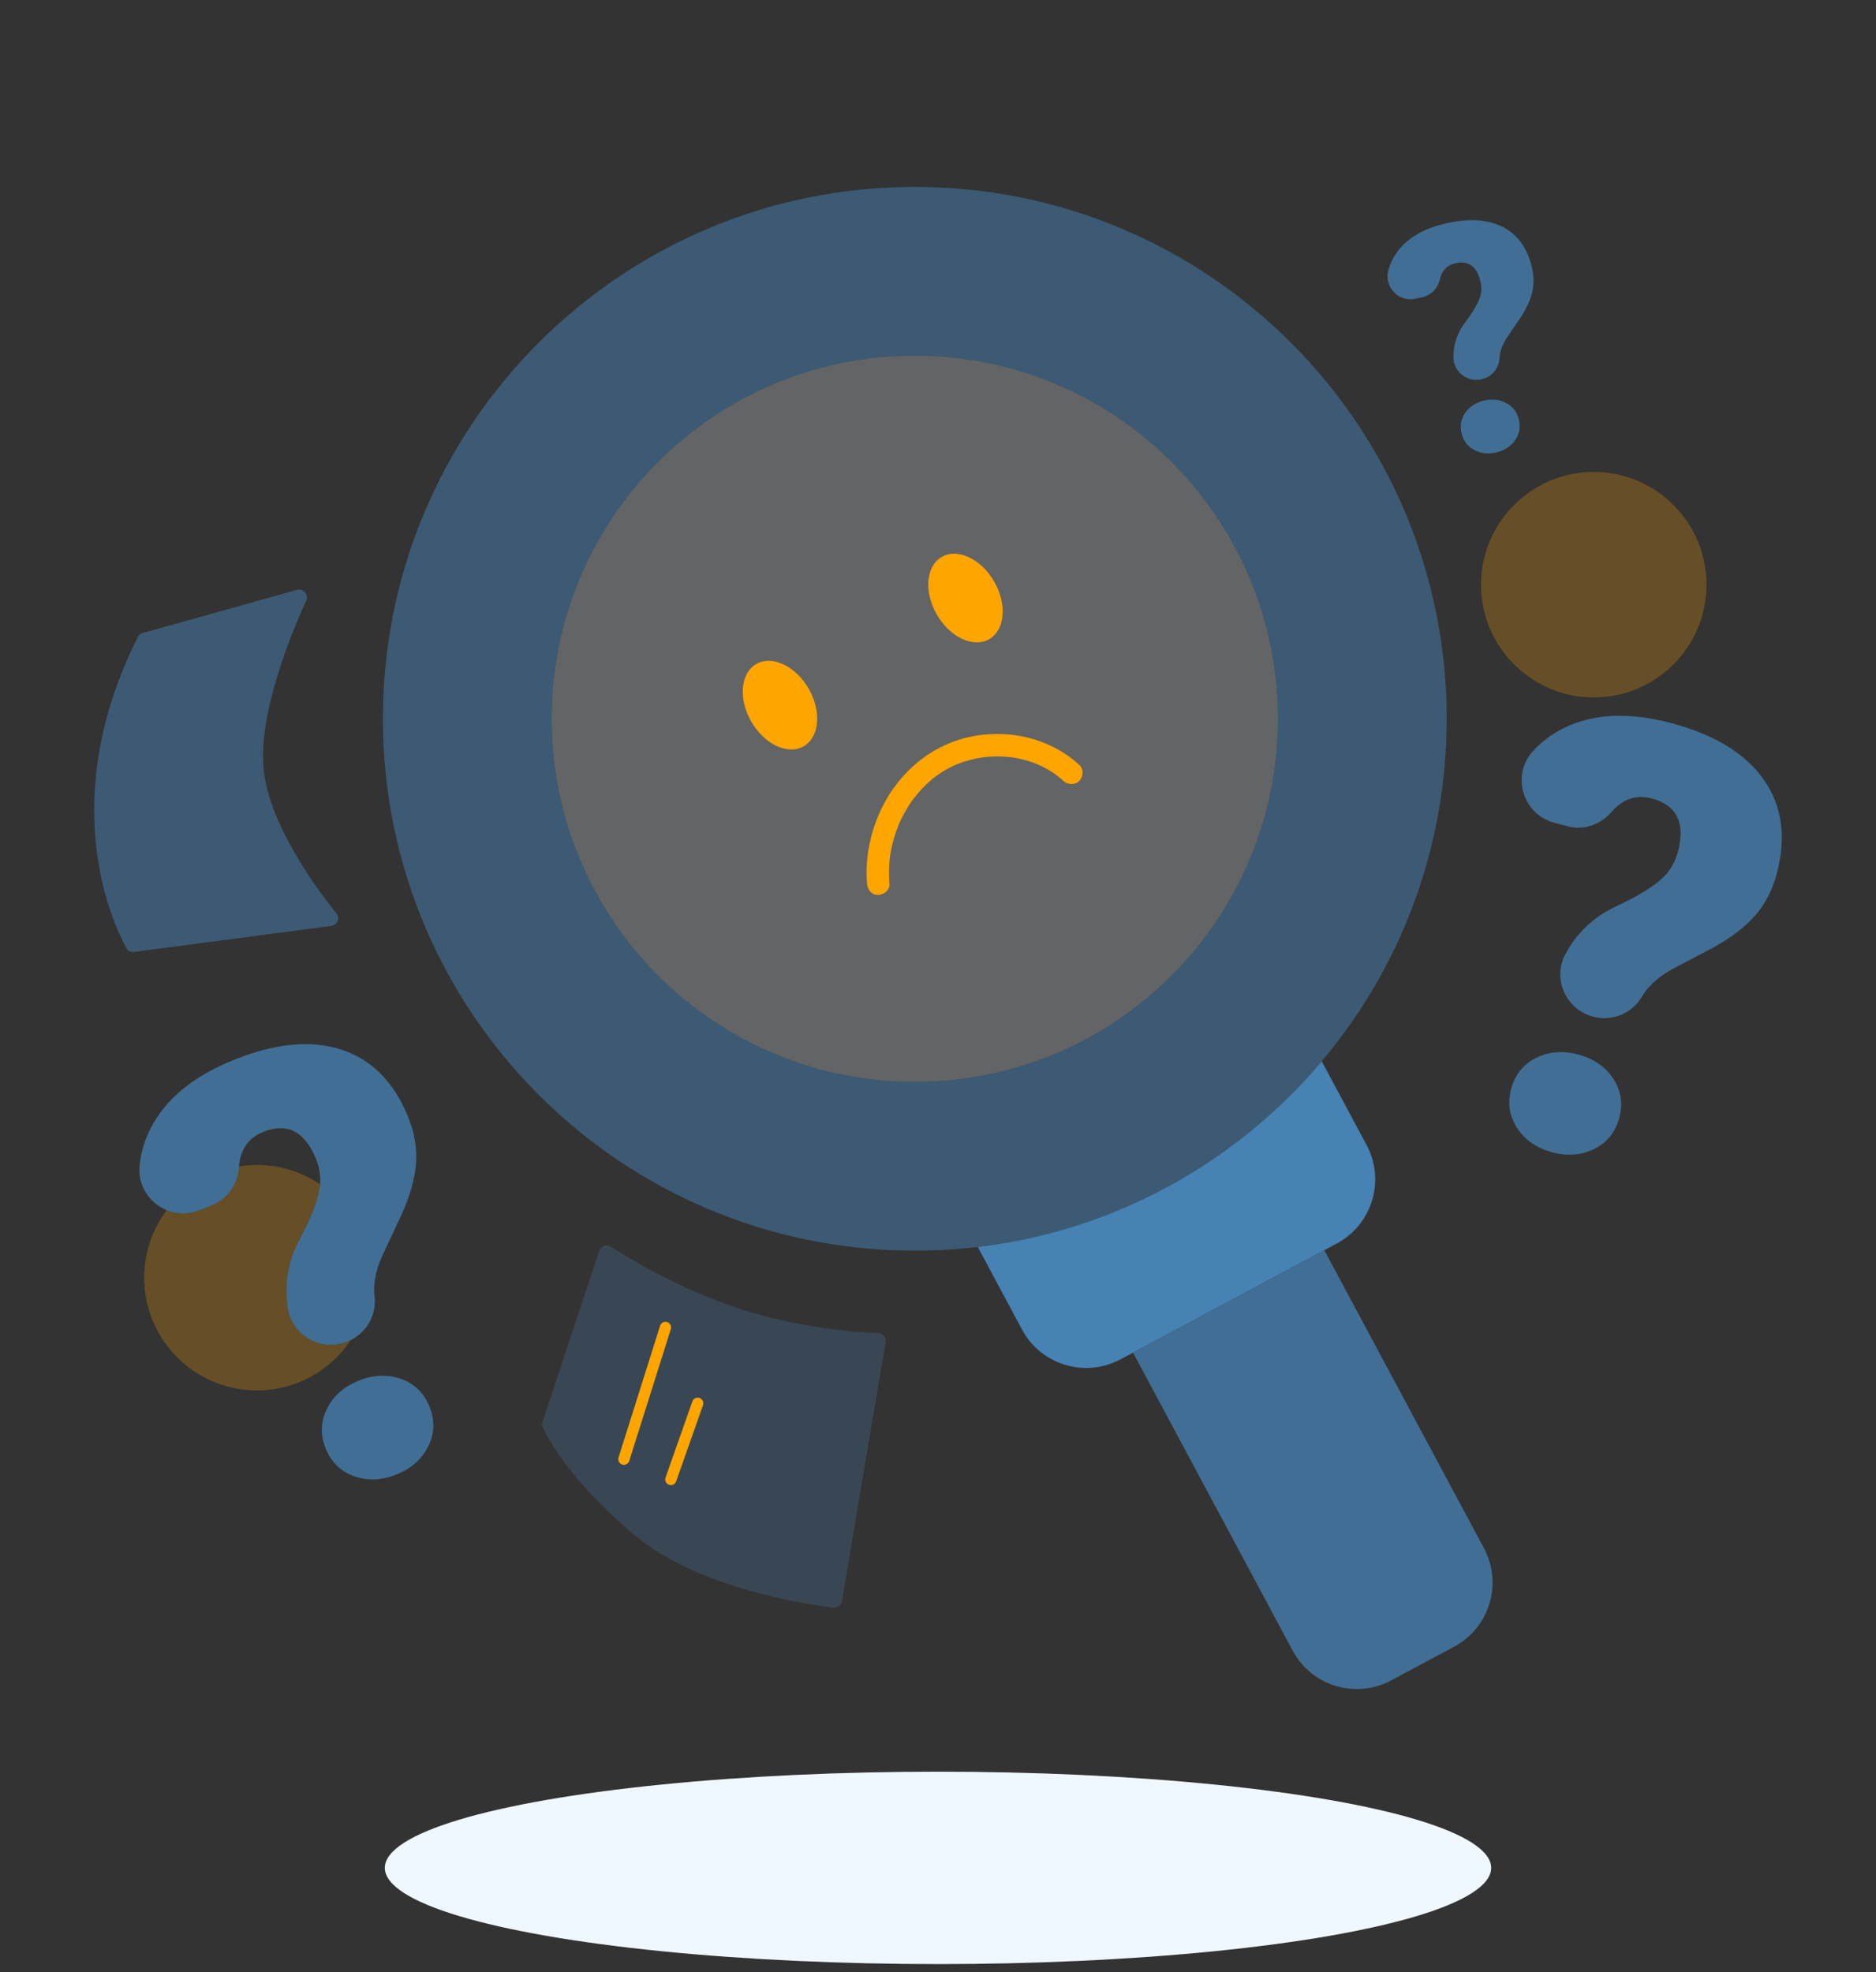 <svg width="117" height="123" viewBox="0 0 117 123" fill="none" xmlns="http://www.w3.org/2000/svg">
<rect x="0" y="0" width="117" height="123" fill="#333333" stroke="none"/>
<mask id="mask0_266_7177" style="mask-type:luminance" maskUnits="userSpaceOnUse" x="0" y="0" width="117" height="117">
<path d="M117 0H0V117H117V0Z" fill="white"/>
</mask>
<g mask="url(#mask0_266_7177)">
<g opacity="0.25">
<path d="M99.398 43.496C103.281 43.496 106.428 40.349 106.428 36.467C106.428 32.584 103.281 29.437 99.398 29.437C95.516 29.437 92.369 32.584 92.369 36.467C92.369 40.349 95.516 43.496 99.398 43.496Z" fill="#FFA500"/>
<path d="M21.877 83.581C20.617 85.472 18.465 86.717 16.024 86.717C12.142 86.717 8.995 83.57 8.995 79.686C8.995 78.108 9.516 76.651 10.396 75.478C11.017 75.733 11.742 75.764 12.448 75.479L13.247 75.156C14.232 74.759 14.854 73.812 14.911 72.751V72.747C15.273 72.69 15.645 72.659 16.023 72.659C17.481 72.659 18.836 73.104 19.959 73.864C19.944 74.088 19.904 74.312 19.845 74.54C19.64 75.314 19.255 76.229 18.69 77.29C18.123 78.35 17.847 79.445 17.86 80.574C17.863 80.897 17.894 81.244 17.953 81.612C18.224 83.33 20.053 84.329 21.666 83.678C21.739 83.649 21.808 83.618 21.877 83.584V83.581Z" fill="#FFA500"/>
</g>
<g opacity="0.25">
<path d="M79.703 44.827C79.703 57.337 69.561 67.478 57.051 67.478C44.542 67.478 34.401 57.337 34.401 44.827C34.401 32.318 44.541 22.177 57.051 22.177C69.562 22.177 79.703 32.316 79.703 44.827Z" fill="#F0F8FF"/>
</g>
<g opacity="0.5">
<path d="M57.051 11.657C38.732 11.657 23.881 26.508 23.881 44.827C23.881 63.147 38.732 78 57.051 78C58.381 78 59.692 77.921 60.98 77.769C69.562 76.758 77.143 72.469 82.432 66.189C87.297 60.419 90.226 52.965 90.226 44.827C90.226 26.508 75.374 11.657 57.051 11.657ZM57.051 67.478C44.542 67.478 34.401 57.337 34.401 44.827C34.401 32.318 44.541 22.177 57.051 22.177C69.562 22.177 79.703 32.316 79.703 44.827C79.703 57.338 69.561 67.478 57.051 67.478Z" fill="#4682B4"/>
</g>
<g opacity="0.75">
<path d="M90.693 102.7L86.762 104.805C84.553 105.989 81.802 105.157 80.619 102.947L70.663 84.362L82.593 77.972L92.549 96.556C93.732 98.767 92.9 101.517 90.692 102.7H90.693Z" fill="#4682B4"/>
</g>
<path d="M83.373 77.553L82.593 77.972L70.663 84.362L69.883 84.78C67.674 85.963 64.923 85.131 63.74 82.922L60.98 77.77C62.88 77.545 64.731 77.161 66.52 76.629C70.947 75.314 74.988 73.098 78.427 70.195C79.874 68.976 81.213 67.636 82.432 66.189L85.229 71.411C86.413 73.62 85.581 76.371 83.373 77.553Z" fill="#4682B4"/>
<path d="M50.125 46.544C51.112 45.974 51.249 44.364 50.431 42.948C49.614 41.531 48.151 40.845 47.163 41.415C46.176 41.985 46.039 43.595 46.857 45.011C47.674 46.428 49.138 47.114 50.125 46.544Z" fill="#FFA500"/>
<path d="M61.695 39.864C62.682 39.294 62.82 37.684 62.002 36.267C61.184 34.851 59.721 34.165 58.734 34.735C57.746 35.305 57.609 36.915 58.427 38.331C59.245 39.748 60.708 40.434 61.695 39.864Z" fill="#FFA500"/>
<path d="M55.472 55.119C55.448 54.831 55.44 54.543 55.446 54.254C55.45 54.11 55.457 53.966 55.467 53.822C55.472 53.75 55.479 53.679 55.486 53.607C55.492 53.541 55.52 53.456 55.51 53.392L55.497 53.484C55.502 53.456 55.505 53.427 55.51 53.399C55.514 53.37 55.519 53.341 55.523 53.313C55.534 53.241 55.546 53.171 55.559 53.1C55.585 52.958 55.616 52.816 55.649 52.677C55.716 52.396 55.797 52.119 55.891 51.845C55.937 51.713 56.014 51.576 56.044 51.44C56.012 51.581 56.003 51.536 56.025 51.485C56.043 51.446 56.059 51.406 56.077 51.366C56.106 51.301 56.136 51.235 56.166 51.17C56.289 50.91 56.425 50.656 56.574 50.409C56.648 50.287 56.726 50.165 56.806 50.047C56.843 49.993 56.88 49.94 56.918 49.888C56.938 49.858 56.96 49.83 56.98 49.8C57.017 49.751 57.102 49.687 56.974 49.808C57.074 49.712 57.154 49.58 57.245 49.475C57.336 49.37 57.434 49.26 57.533 49.157C57.731 48.951 57.941 48.755 58.162 48.573C58.217 48.527 58.276 48.485 58.33 48.438C58.156 48.589 58.341 48.431 58.388 48.398C58.504 48.314 58.623 48.233 58.745 48.156C58.984 48.005 59.232 47.869 59.488 47.75C59.551 47.72 59.616 47.691 59.68 47.664C59.706 47.653 59.732 47.643 59.758 47.631C59.562 47.724 59.694 47.658 59.741 47.641C59.872 47.589 60.005 47.544 60.138 47.501C60.406 47.415 60.68 47.346 60.956 47.291C61.094 47.264 61.234 47.243 61.373 47.222C61.423 47.215 61.483 47.229 61.318 47.228C61.353 47.228 61.389 47.22 61.423 47.216C61.5 47.209 61.578 47.201 61.655 47.196C61.936 47.176 62.218 47.171 62.5 47.183C62.633 47.188 62.766 47.198 62.899 47.21C62.962 47.216 63.025 47.224 63.088 47.231C63.239 47.247 62.926 47.205 63.078 47.229C63.119 47.236 63.16 47.242 63.202 47.248C63.507 47.298 63.807 47.367 64.102 47.454C64.256 47.501 64.408 47.552 64.558 47.608C64.591 47.621 64.623 47.633 64.656 47.647C64.798 47.7 64.506 47.581 64.645 47.642C64.722 47.676 64.799 47.709 64.875 47.745C65.153 47.875 65.421 48.025 65.676 48.194C65.746 48.24 65.815 48.288 65.883 48.337C65.906 48.353 65.928 48.37 65.951 48.387C65.783 48.273 65.9 48.348 65.939 48.378C66.072 48.483 66.199 48.592 66.323 48.706C66.593 48.955 67.057 48.987 67.316 48.699C67.576 48.412 67.597 47.974 67.309 47.706C65.433 45.969 62.69 45.404 60.235 46.015C57.746 46.635 55.751 48.524 54.777 50.87C54.221 52.208 53.952 53.663 54.072 55.112C54.102 55.478 54.369 55.834 54.77 55.819C55.123 55.805 55.508 55.511 55.476 55.12L55.472 55.119Z" fill="#FFA500"/>
<g opacity="0.75">
<path d="M21.666 83.676C20.053 84.326 18.225 83.329 17.953 81.61C17.894 81.241 17.864 80.895 17.86 80.571C17.847 79.442 18.123 78.348 18.69 77.288C19.255 76.228 19.64 75.312 19.844 74.537C20.049 73.764 20.007 73.02 19.718 72.304C19.015 70.561 17.913 69.992 16.413 70.598C15.72 70.877 15.263 71.357 15.04 72.037C14.967 72.264 14.922 72.501 14.909 72.749C14.853 73.811 14.232 74.758 13.247 75.156L12.448 75.478C10.529 76.252 8.474 74.694 8.71 72.638C8.796 71.88 9.01 71.152 9.351 70.457C10.262 68.594 12.011 67.139 14.597 66.097C17.171 65.059 19.404 64.848 21.297 65.467C23.191 66.086 24.579 67.491 25.464 69.684C25.85 70.642 26.012 71.59 25.947 72.528C25.883 73.467 25.595 74.516 25.082 75.674L23.839 78.33C23.492 79.101 23.324 79.816 23.336 80.476C23.338 80.609 23.346 80.749 23.363 80.891C23.491 82.091 22.785 83.225 21.665 83.676H21.666ZM20.311 90.341C19.967 89.487 19.993 88.661 20.388 87.865C20.785 87.068 21.444 86.483 22.368 86.11C23.292 85.736 24.172 85.701 25.011 86C25.85 86.299 26.441 86.876 26.786 87.729C27.131 88.583 27.104 89.409 26.709 90.206C26.312 91.004 25.652 91.588 24.729 91.961C23.806 92.333 22.925 92.37 22.086 92.071C21.247 91.772 20.656 91.196 20.311 90.341Z" fill="#4682B4"/>
</g>
<g opacity="0.75">
<path d="M99.343 63.406C97.662 62.953 96.805 61.055 97.624 59.52C97.799 59.19 97.983 58.895 98.175 58.636C98.845 57.728 99.725 57.02 100.814 56.514C101.904 56.009 102.764 55.509 103.393 55.014C104.022 54.521 104.438 53.901 104.638 53.155C105.127 51.341 104.59 50.223 103.028 49.802C102.307 49.608 101.653 49.715 101.066 50.124C100.871 50.261 100.693 50.423 100.532 50.614C99.848 51.427 98.782 51.81 97.756 51.532L96.924 51.309C94.926 50.771 94.225 48.289 95.651 46.791C96.178 46.237 96.786 45.785 97.476 45.436C99.327 44.497 101.598 44.391 104.29 45.115C106.97 45.837 108.879 47.015 110.018 48.65C111.156 50.284 111.418 52.243 110.803 54.525C110.534 55.523 110.091 56.376 109.475 57.087C108.858 57.797 107.996 58.46 106.889 59.077L104.296 60.447C103.556 60.853 102.991 61.323 102.602 61.855C102.524 61.963 102.446 62.079 102.373 62.203C101.753 63.238 100.505 63.717 99.34 63.403L99.343 63.406ZM94.246 67.91C94.486 67.021 95.003 66.377 95.8 65.98C96.597 65.582 97.475 65.513 98.437 65.771C99.399 66.03 100.123 66.532 100.613 67.276C101.102 68.02 101.227 68.837 100.988 69.726C100.748 70.615 100.229 71.259 99.434 71.656C98.637 72.054 97.758 72.123 96.797 71.865C95.835 71.606 95.109 71.104 94.621 70.36C94.132 69.616 94.007 68.799 94.247 67.91H94.246Z" fill="#4682B4"/>
</g>
<g opacity="0.75">
<path d="M92.406 23.656C91.513 23.861 90.646 23.189 90.647 22.273C90.647 22.077 90.66 21.894 90.684 21.726C90.772 21.138 91.006 20.592 91.389 20.088C91.771 19.583 92.047 19.139 92.218 18.754C92.389 18.369 92.429 17.978 92.339 17.583C92.118 16.619 91.592 16.231 90.763 16.421C90.379 16.509 90.102 16.72 89.93 17.055C89.872 17.166 89.83 17.287 89.802 17.414C89.685 17.962 89.283 18.402 88.737 18.527L88.295 18.628C87.233 18.871 86.295 17.889 86.588 16.841C86.697 16.454 86.868 16.093 87.103 15.76C87.733 14.867 88.762 14.256 90.193 13.929C91.617 13.604 92.796 13.68 93.729 14.158C94.661 14.637 95.267 15.484 95.545 16.697C95.666 17.227 95.671 17.734 95.56 18.216C95.449 18.698 95.211 19.22 94.848 19.78L93.981 21.058C93.737 21.43 93.591 21.788 93.542 22.132C93.531 22.202 93.525 22.274 93.52 22.349C93.488 22.983 93.026 23.515 92.407 23.656H92.406ZM91.148 27.008C91.04 26.535 91.122 26.108 91.395 25.727C91.667 25.346 92.058 25.096 92.569 24.979C93.081 24.862 93.542 24.917 93.952 25.142C94.363 25.368 94.623 25.716 94.731 26.189C94.84 26.662 94.757 27.089 94.486 27.47C94.213 27.852 93.822 28.101 93.311 28.218C92.8 28.335 92.339 28.281 91.928 28.055C91.517 27.831 91.258 27.481 91.149 27.008H91.148Z" fill="#4682B4"/>
</g>
<g opacity="0.25">
<path d="M37.377 78.01C37.477 77.708 37.834 77.582 38.102 77.754C39.288 78.517 42.356 80.37 46.016 81.589C49.746 82.832 53.41 83.09 54.771 83.144C55.065 83.155 55.281 83.421 55.232 83.711L52.511 99.861C52.468 100.117 52.23 100.294 51.971 100.263C50.164 100.044 43.482 99.035 39.53 95.711C35.577 92.387 34.179 89.735 33.855 89.038C33.804 88.926 33.797 88.798 33.835 88.681L37.377 78.008V78.01Z" fill="#4682B4"/>
</g>
<path d="M38.911 91.358C38.876 91.358 38.841 91.354 38.806 91.342C38.621 91.283 38.518 91.087 38.576 90.902L41.168 82.685C41.226 82.5 41.424 82.397 41.608 82.456C41.792 82.514 41.895 82.711 41.837 82.896L39.245 91.113C39.199 91.262 39.059 91.358 38.911 91.358Z" fill="#FFA500"/>
<path d="M41.839 92.623C41.801 92.623 41.761 92.616 41.722 92.603C41.54 92.539 41.444 92.339 41.508 92.155L43.181 87.404C43.246 87.221 43.446 87.125 43.629 87.189C43.812 87.254 43.908 87.454 43.844 87.638L42.17 92.389C42.12 92.533 41.984 92.623 41.839 92.623Z" fill="#FFA500"/>
<g opacity="0.5">
<path d="M8.9 39.479L18.522 36.791C18.921 36.679 19.268 37.084 19.096 37.461C18.188 39.452 16.253 44.138 16.413 47.591C16.578 51.145 19.683 55.353 20.978 56.961C21.216 57.257 21.038 57.699 20.662 57.748L8.367 59.368C8.168 59.394 7.974 59.297 7.878 59.121C7.029 57.576 3.447 49.974 8.597 39.727C8.659 39.604 8.77 39.514 8.901 39.477L8.9 39.479Z" fill="#4682B4"/>
</g>
</g>
<ellipse cx="58.5" cy="116.497" rx="34.5" ry="6" fill="#F0F8FF"/>
</svg>
